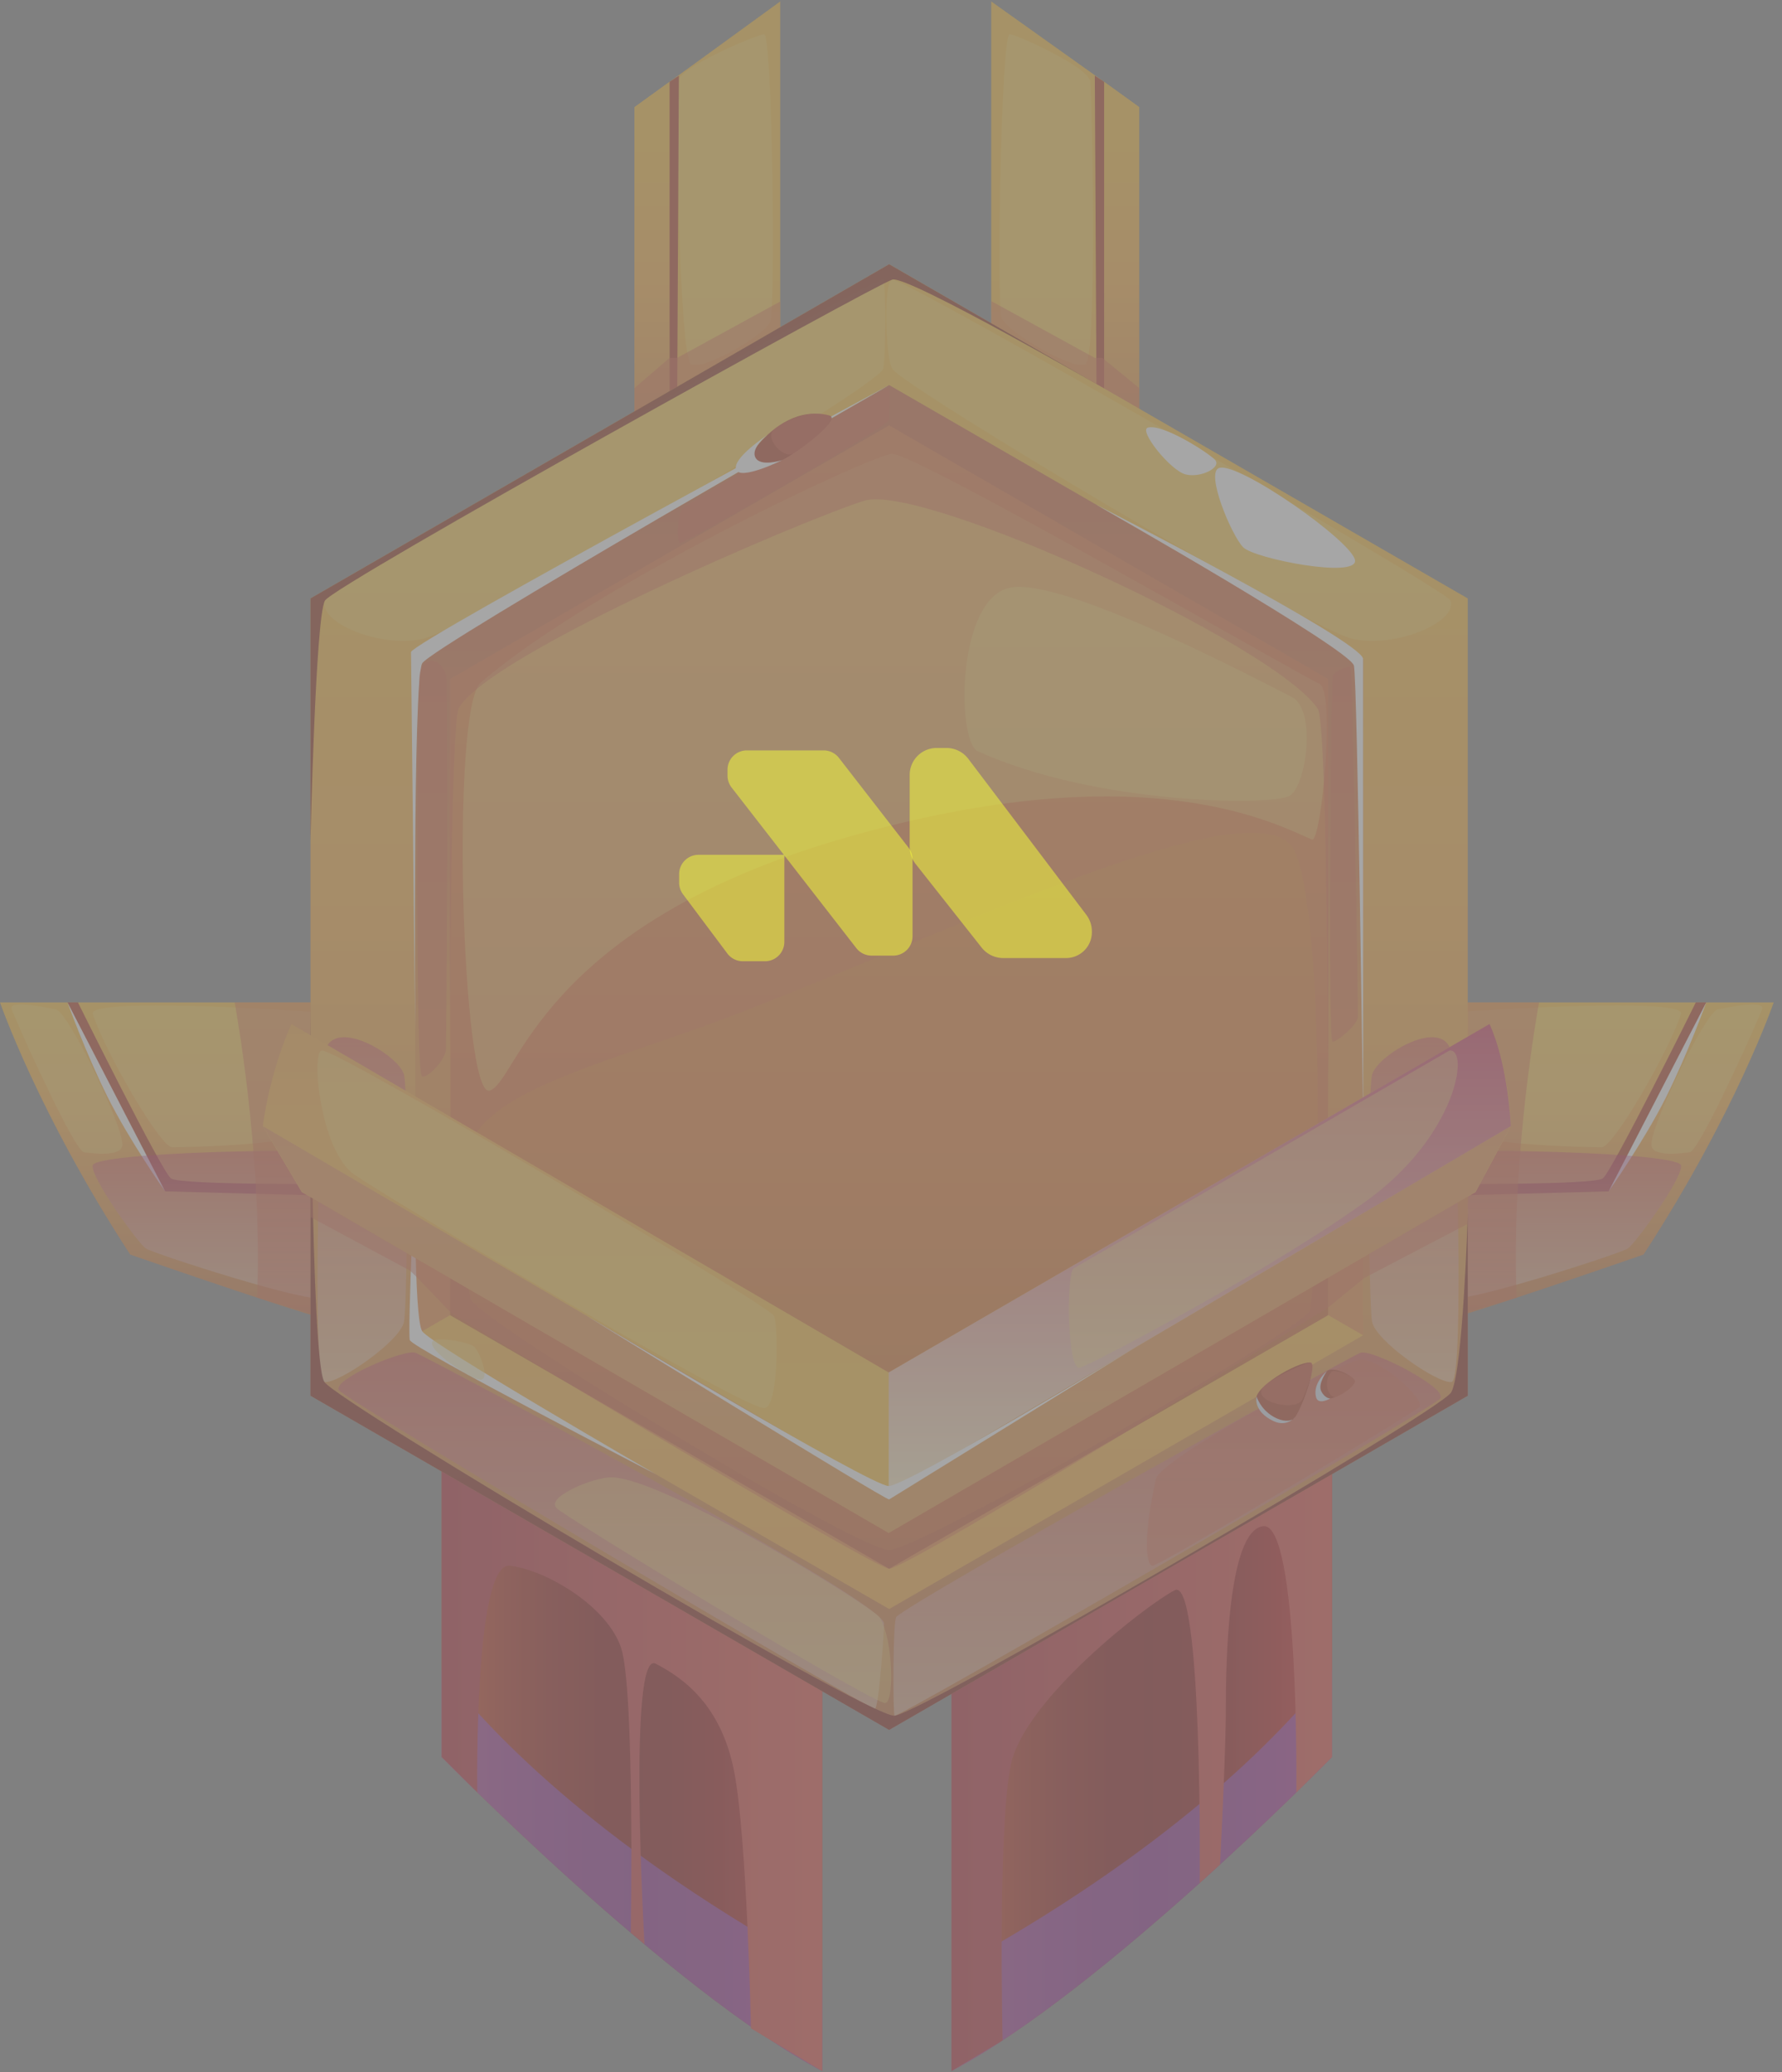 <svg xmlns="http://www.w3.org/2000/svg" width="117" height="136" fill="none" xmlns:v="https://vecta.io/nano"><rect width="100%" height="100%" fill="#808080" stroke="none"/><style><![CDATA[.B{fill:#ffdf66}.C{opacity:.4}.D{fill:#de5634}.E{opacity:.5}.F{opacity:.37}.G{fill:#fff}.H{fill:#b33114}.I{fill-opacity:.5}]]></style><g opacity=".3"><path fill="url(#A)" d="m23.561 50.96-2.698-8.48 2.675-3.368 18.122-10.93V7.033l2.301-1.661L51.227.095v36.082z"/><path fill="url(#B)" d="m20.863 42.48 23.098-13.226V5.37l-2.3 1.662v21.15L23.537 39.112z"/><path d="M44.487 5.37c-.12 1.356.108 18.162.895 18.556s4.863-1.913 5.201-2.838.138-18.911-.42-18.845-5.592 2.18-5.676 3.128" class="B C"/><path fill="url(#C)" d="M44.625 29.563c-2.059 1.695-22.594 12.919-22.874 13.648-.36.937 2.366 5.31 3.663 4.944s25.738-14.218 25.785-14.874.113-4.253-.478-4.49-5.31.124-6.096.772" class="F"/><path d="M20.863 43.21l23.581-13.69.128-24.552-.61.404v23.883l-23.1 13.225z" class="H"/><path d="M41.906 28.425c-1.344.087-18.111 10.849-18.111 11.155s-2.955 2.13-2.237 2.084 21.91-12.02 21.938-12.411-.866-.875-1.59-.828M20.863 43.21s11.16-5.63 16.866-9.223l6.894-4.425z" class="B C"/><path d="m41.66 25.47 2.3-1.977h.496l6.77-3.703v16.386l-7.73 3.895-3.785-10.712 1.949-1.176z" class="D E"/><path fill="url(#D)" d="m92.894 50.96 2.699-8.48-2.675-3.368-18.123-10.93V7.033l-2.301-1.661L65.082.095v36.003z"/><path fill="url(#E)" d="M95.591 42.48 72.492 29.255V5.37l2.301 1.662v21.15l18.123 10.929z"/><path d="M71.586 5.37c.12 1.356.458 18.162-.329 18.556s-5.158-2.142-5.496-3.067-.027-18.682.531-18.616 5.21 2.18 5.294 3.128" class="B C"/><path fill="url(#F)" d="M71.834 29.563c2.059 1.695 22.594 12.919 22.874 13.648.36.937-2.366 5.31-3.663 4.944S65.307 33.937 65.26 33.281s-.113-4.253.478-4.49 5.309.124 6.096.772" class="F"/><path d="M95.593 43.21 72.012 29.52l-.13-24.552.612.404v23.883L95.593 42.48z" class="H"/><path d="M74.552 28.425c1.344.087 18.11 10.849 18.11 11.155s2.956 2.13 2.238 2.084-21.91-12.02-21.938-12.411.865-.875 1.59-.828M95.593 43.21s-11.16-5.63-16.867-9.223l-6.894-4.425z" class="B C"/><path d="m74.797 25.47-2.418-1.977h-.495l-6.794-3.726.024 16.41 7.73 3.894 3.786-10.712-1.833-1.176z" class="D E"/><path fill="url(#G)" d="M53.981 102.97v32.969C44.019 130.672 29 115.328 29 115.328V92.537z"/><path fill="#8e37e2" d="M53.981 129.297v6.641C44.019 130.671 29 115.327 29 115.327v-5.689c3.465 4.418 10.814 11.918 24.981 19.659" opacity=".6"/><path fill="url(#H)" d="M62.473 102.97v32.969c9.962-5.267 24.98-20.611 24.98-20.611V92.537z"/><path fill="#8e37e2" d="M62.473 129.297v6.641c9.962-5.267 24.98-20.611 24.98-20.611v-5.689c-3.464 4.418-10.813 11.918-24.98 19.659" opacity=".6"/><path fill="url(#I)" d="M31.339 117.648s-.234-15.131 2.131-14.874 6.425 2.661 7.315 5.409.634 18.68.634 18.68l.894.743s-1.109-19.355.733-18.406 4.295 2.721 5.149 7.042 1.11 16.892 1.11 16.892l4.676 2.803v-32.969L29 92.534v22.791z"/><path fill="url(#J)" d="M85.115 117.648s.195-17.731-2.171-17.474-2.46 9.239-2.46 11.982c0 2.889-.38 10.227-.38 10.227l-1.333 1.21s.196-20.163-1.645-19.214-9.915 7.185-10.768 11.506-.53 18.043-.53 18.043l-3.355 2.011V102.97l24.98-10.434v22.791z"/><path fill="url(#K)" d="M22.231 86.75c-.093.322-13.681-4.401-13.681-4.401C2.519 73.099 0 65.795 0 65.795h23.207z"/><path d="M4.43 65.795s5.42 11.193 6.412 12.404l11.733.314v-.802s-10.741.093-11.352-.364-6.107-11.553-6.107-11.553H4.43z" class="H"/><path d="M4.43 65.795l6.412 12.404s-2.347-3.33-3.78-6.202-2.632-6.202-2.632-6.202" class="G"/><path d="M6.09 66.555c.898 2.676 4.466 8.752 5.21 8.752s9.351-.153 10.144-1.393 1.474-7.236.789-7.359-16.544-1.194-16.143 0m-5.326-.294c1.108 2.625 4.179 9.295 4.752 9.371s2.49.322 2.519-.48c.046-1.275-3.55-8.719-4.351-8.891s-3.192-.644-2.92 0" class="B C"/><path fill="url(#L)" d="M6.08 76.509c-.102.827 2.986 5.096 3.5 5.439s10.936 3.706 11.623 3.227 1.046-9.282.473-9.537-15.481-.045-15.595.871" class="F"/><path d="M15.406 65.795s1.87 10.03 1.47 19.38l5.353 1.575.976-20.955z" class="D E"/><path fill="url(#M)" d="M94.226 86.75c.093.322 13.681-4.401 13.681-4.401 6.031-9.25 8.55-16.554 8.55-16.554H93.25z"/><path d="M112.028 65.795s-5.42 11.193-6.412 12.404l-11.733.314v-.802s10.741.093 11.352-.364 6.107-11.553 6.107-11.553h.686z" class="H"/><path d="M112.029 65.795l-6.412 12.404s2.347-3.33 3.779-6.202 2.633-6.202 2.633-6.202" class="G"/><path d="M110.37 66.555c-.898 2.676-4.466 8.752-5.21 8.752s-9.352-.153-10.144-1.393-1.474-7.236-.789-7.36 16.543-1.193 16.143 0m5.323-.293c-1.107 2.625-4.179 9.295-4.752 9.371s-2.49.322-2.519-.48c-.046-1.275 3.55-8.719 4.351-8.891s3.192-.644 2.92 0" class="B C"/><path fill="url(#N)" d="M110.376 76.509c.103.827-2.985 5.096-3.5 5.439s-10.935 3.706-11.622 3.227-1.046-9.282-.473-9.537 15.481-.045 15.595.871" class="F"/><path d="M101.049 65.795s-1.869 10.03-1.469 19.38l-5.354 1.575-.976-20.955z" class="D E"/><path fill="url(#O)" d="M58.379 17.345 20.387 39.279v52.333l37.992 21.934 37.99-21.934V39.279z"/><path fill="url(#P)" d="M27.258 87.645v-44.4l31.12-17.967 31.12 17.968v44.399l-31.12 17.968z"/><path fill="url(#Q)" d="M29.547 86.323V44.568l28.83-16.645 28.83 16.645v41.755l-28.83 16.646z"/><g class="B"><path d="M21.334 39.418c-.469 1.406 3.568 3.136 6.412 2.519s29.582-16.307 30.23-17.71c.181-.391.21-5.878 0-5.878-.94 0-36.413 20.382-36.642 21.069m73.904 0c.469 1.406-3.568 3.136-6.412 2.519s-29.33-16.454-30.23-17.71c-.465-.65-.618-5.878 0-5.878.94 0 36.413 20.382 36.642 21.069" class="C"/></g><path fill="url(#R)" d="M21.3 69.18c-.255 1.566-.876 21.375 0 21.528s5-2.672 5.229-3.97.305-14.886 0-16.184-4.803-3.98-5.228-1.374" class="F"/><path fill="url(#S)" d="M95.312 69.18c.255 1.566.877 21.375 0 21.528s-4.999-2.672-5.228-3.97-.305-14.886 0-16.184 4.803-3.98 5.228-1.374" class="F"/><path fill="url(#T)" d="M22.251 91.248c.46.678 34.674 20.907 35.19 20.907.26 0 .602-5.028.602-5.588 0-1.564-30.258-17.632-30.787-17.781-.78-.22-5.47 1.776-5.005 2.462" class="F"/><path fill="url(#U)" d="M94.567 91.777c-.46.677-35.316 20.84-35.832 20.84-.112 0-.118-6.257.114-6.489 1.106-1.106 29.962-17.193 30.491-17.342.782-.22 5.693 2.303 5.227 2.99" class="F"/><path fill="#ed8a1d" d="M30.867 85.212c-2.039-11.57-.902-12.3 13.449-17.187s38.63-17.488 40.761-12.017 1.4 28.75.916 30.023-25.546 15.675-27.616 15.709-27.28-15.23-27.51-16.528" class="F"/><path d="M86.588 44.857c-.506-.122-26.56-15.18-28.031-15.07-1.395.107-19.55 8.597-26.992 15.012-1.985 1.71-1.26 27.256.573 26.786S35.335 60.79 55.497 54.99c19.853-5.712 28.49-.77 30.644.115.608.249 1.6-9.97.447-10.25" class="B C"/><path d="M27.258 87.645v-44.4l31.12-17.967L89.5 43.245v44.4l-2.29-1.322s.139-38.595-.691-39.806c-2.96-4.32-25.982-14.821-29.761-13.652-3.866 1.196-24.336 9.91-26.626 13.575-.771 1.234-.582 39.882-.582 39.882z" class="D E"/><path d="M64.192 49.307c7.754 3.535 19.434 3.596 20.502 2.922s1.78-5.65.1-6.49-14.986-7.924-18.498-7.161-3.475 10.104-2.104 10.729" class="B C"/><path fill="#700000" d="M20.387 55.223c0-.117.328-14.76.949-15.804s36.225-20.79 37.26-21.07 14.372 7.42 14.372 7.42l-14.59-8.423L20.387 39.28z" opacity=".8"/><path d="M71.977 33.129s16.689 9.495 16.918 10.564.604 29.763.604 29.763v-30.21c-.158-1.224-17.522-10.117-17.522-10.117M27.259 67.578l-.273-24.782c.282-.78 31.394-17.518 31.394-17.518S28.338 42.452 27.72 43.54s-.461 24.038-.461 24.038" class="G"/><path fill="#700000" d="M20.387 91.612l37.99 21.934L96.37 91.612v-11.92s-.318 10.406-1.094 11.703-34.807 21.088-36.541 21.222-36.525-20.535-37.436-21.91-.911-25.763-.911-25.763z" opacity=".8"/><path d="M27.26 76.28s-.109 10.24.46 11.099 15.33 9.382 15.33 9.382-15.994-8.268-16.143-8.802.352-11.68.352-11.68" class="G"/><path d="M40.114 96.969c-1.121.003-4.264 1.26-3.585 2.004.548.6 19.38 12.019 21.517 12.804.697.256.63-4.196-.305-5.634-.401-.615-14.153-9.183-17.627-9.174" class="B C"/><g class="G"><path d="M75.366 28.068c-.633.17 1.484 2.836 2.492 3.075s2.386-.478 1.909-.968-3.42-2.372-4.401-2.107m4.694 2.642c-.96.258.81 4.468 1.569 5.218s7.49 2.06 7.337.848-7.558-6.426-8.906-6.065"/></g><path d="M75.898 97.07c-.818 3.575-.687 5.681-.229 5.704s17.071-9.976 17.525-10.416-2.663-3.31-3.946-3.114-13.044 6.492-13.35 7.827M29.276 44.266c-.4-1.204-1.63-1.197-1.74.145s-.305 26.22.183 26.258 1.52-1.182 1.557-1.755.191-24.076 0-24.648m58.208.152c-.066.474-.305 23.96 0 23.96s1.678-1.106 1.678-1.678-.344-22.778-.496-22.892-1.13.227-1.182.61m-29.107-16.88c0 .462-13.387 8.101-13.702 8.101s-.2-2.061.23-2.347 13.377-8.073 13.472-7.815 0 1.676 0 2.06" class="D E"/><path d="M86.012 89.428c-.856-.033-3.743 1.646-3.523 2.468s1.986 1.708 2.456 1.232 1.627-3.68 1.067-3.7m1.098.577c-.294.271-.934 1.233-.325 1.703s2.404-.77 2.14-1.134-1.435-.919-1.815-.569" class="H"/><path d="M82.912 91.07c-.712.966 2.208 1.606 2.59.794s.99-2.521.51-2.436-2.712 1.117-3.1 1.643" class="D E"/><path fill="#dae1ef" d="M82.5 91.659s.238.82 1.104 1.329c.68.399 1.266.309 1.439.014 0 0-.531.693-1.416.28-1.387-.647-1.127-1.623-1.127-1.623"/><path d="M87.436 90.03c-.66.71-.148 1.735.222 1.677s1.474-.787 1.267-1.134-1.346-.698-1.49-.543" class="D E"/><path fill="#dae1ef" d="M87.113 90.005s-.606.833-.363 1.313.587.478.587.478-.784.456-.928-.08c-.25-.925.704-1.711.704-1.711"/><path d="M54.466 27.278c-2.046-.541-3.7.785-4.598 1.803s-.397 1.625.73 1.425 4.73-3 3.868-3.229" class="H"/><path d="M54.465 27.278c-1.384-.472-3.135.445-3.686.933s.531 1.872 1.277 1.577 3.04-2.295 2.41-2.51" class="D E"/><path d="M50.382 28.554s-2.313 1.515-2.053 2.265 3.032-.618 3.032-.618-1.438.469-1.763-.17.784-1.477.784-1.477" class="G"/><path d="M28.582 87.95c-1.09.272 2.138 2.489 2.902 2.603s.01-1.83-.36-2.164c-.271-.245-1.931-.591-2.542-.44" class="B C"/><path fill="url(#V)" d="M58.348 90.087 19.13 67.215c-1.516 3.456-1.872 6.699-1.872 6.699l2.559 4.325 38.53 22.379 38.533-22.38 2.32-4.324s.005-3.243-1.404-6.7z"/><path fill="url(#W)" d="m19.817 78.24-2.56-4.326L58.35 97.985 99.2 73.915l-2.321 4.324-38.531 22.379z"/><path d="M17.258 73.914l2.559 4.325.584.36-.013 1.288 6.518 3.506c.146.081 2.713 2.792 2.713 2.792s27.757 16.784 28.76 16.784c1.295 0 28.833-17.155 28.833-17.155l2.358-1.927 6.8-3.56v-1.792l.51-.296 2.32-4.325-40.852 24.07z" class="D E"/><path fill="url(#X)" d="M58.348 90.087v7.898L99.2 73.914s-.163-3.96-1.404-6.7z" opacity=".69"/><path d="M21.147 68.95c-.75 0-.135 6.64 2.144 8.168 3.62 2.425 25.447 15.29 26.877 15.306.988.01.936-5.631.639-6.07-.563-.828-28.54-17.404-29.66-17.404m49.33 14.313c-.474.49-.41 6.697.4 6.512s13.148-6.772 18.966-11.044 6.639-9.904 5.329-9.78L70.477 83.263" class="B C"/><path d="M38.367 86.28s18.78 11.26 19.981 11.26 16.195-9.098 16.195-9.098l-16.165 9.977c-.333-.001-20.01-12.14-20.01-12.14" class="G"/></g><g fill="#f9ff38" class="I"><path fill-rule="evenodd" d="M51.497 57.431v4.393a1.27 1.27 0 0 1-1.27 1.27h-1.455c-.4 0-.777-.188-1.017-.508l-2.912-3.89a1.27 1.27 0 0 1-.253-.761v-.557c0-.701.569-1.27 1.27-1.27h5.638z"/><path d="m48.033 51.689 8.19 10.544c.241.31.611.491 1.004.491h1.416a1.27 1.27 0 0 0 1.27-1.27v-5.043a1.27 1.27 0 0 0-.267-.779l-4.565-5.886a1.27 1.27 0 0 0-1.004-.492h-5.041a1.27 1.27 0 0 0-1.27 1.27v.385c0 .282.094.557.267.78"/><path d="M59.727 55.589v-4.724a1.77 1.77 0 0 1 1.77-1.77h.643a1.8 1.8 0 0 1 1.435.713l7.749 10.238a1.8 1.8 0 0 1 .365 1.086v.056a1.695 1.695 0 0 1-1.695 1.695h-4.129a1.8 1.8 0 0 1-1.412-.684l-4.34-5.495a1.8 1.8 0 0 1-.386-1.115"/></g><defs><linearGradient id="A" x1="36.045" x2="36.045" y1="49.891" y2="17.081" href="#Y"><stop stop-color="#ca6b34"/><stop offset=".667" stop-color="#ffa933"/><stop offset="1" stop-color="#ffbd2b"/></linearGradient><linearGradient id="B" x1="32.413" x2="32.413" y1="39.622" y2="8.704" href="#Y"><stop stop-color="#ca6b34"/><stop offset=".667" stop-color="#ffa933"/><stop offset="1" stop-color="#ffbd2b"/></linearGradient><linearGradient id="C" x1="36.473" x2="36.473" y1="28.719" y2="48.176" href="#Y"><stop stop-color="#c10065"/><stop offset="1" stop-color="#fff"/></linearGradient><linearGradient id="D" x1="80.337" x2="80.337" y1="49.891" y2="17.081" href="#Y"><stop stop-color="#ca6b34"/><stop offset=".667" stop-color="#ffa933"/><stop offset="1" stop-color="#ffbd2b"/></linearGradient><linearGradient id="E" x1="84.042" x2="84.042" y1="39.622" y2="8.704" href="#Y"><stop stop-color="#ca6b34"/><stop offset=".667" stop-color="#ffa933"/><stop offset="1" stop-color="#ffbd2b"/></linearGradient><linearGradient id="F" x1="79.986" x2="79.986" y1="28.719" y2="48.176" href="#Y"><stop stop-color="#c10065"/><stop offset="1" stop-color="#fff"/></linearGradient><linearGradient id="G" x1="29" x2="53.981" y1="114.237" y2="114.237" href="#Y"><stop stop-color="#de3c14"/><stop offset=".074" stop-color="#c72e10"/><stop offset=".185" stop-color="#ab1c0c"/><stop offset=".297" stop-color="#971009"/><stop offset=".409" stop-color="#8b0807"/><stop offset=".52" stop-color="#870606"/><stop offset=".615" stop-color="#8c0707"/><stop offset=".727" stop-color="#9a0808"/><stop offset=".848" stop-color="#b20b0b"/><stop offset=".973" stop-color="#d30e0e"/><stop offset="1" stop-color="#db0f0f"/></linearGradient><linearGradient id="H" x1="62.473" x2="87.454" y1="114.237" y2="114.237" href="#Y"><stop stop-color="#de3c14"/><stop offset=".074" stop-color="#c72e10"/><stop offset=".185" stop-color="#ab1c0c"/><stop offset=".297" stop-color="#971009"/><stop offset=".409" stop-color="#8b0807"/><stop offset=".52" stop-color="#870606"/><stop offset=".615" stop-color="#8c0707"/><stop offset=".727" stop-color="#9a0808"/><stop offset=".848" stop-color="#b20b0b"/><stop offset=".973" stop-color="#d30e0e"/><stop offset="1" stop-color="#db0f0f"/></linearGradient><linearGradient id="I" x1="29" x2="53.981" y1="114.237" y2="114.237" href="#Y"><stop stop-color="#b41e2d"/><stop offset="1" stop-color="#e54136"/></linearGradient><linearGradient id="J" x1="62.473" x2="87.454" y1="114.237" y2="114.237" href="#Y"><stop stop-color="#b41e2d"/><stop offset="1" stop-color="#e54136"/></linearGradient><linearGradient id="K" x1="11.604" x2="11.604" y1="86.701" y2="65.952" href="#Y"><stop stop-color="#ca6b34"/><stop offset=".667" stop-color="#ffa933"/><stop offset="1" stop-color="#ffbd2b"/></linearGradient><linearGradient id="L" x1="14.019" x2="14.019" y1="75.538" y2="85.222" href="#Y"><stop stop-color="#c10065"/><stop offset="1" stop-color="#fff"/></linearGradient><linearGradient id="M" x1="104.853" x2="104.853" y1="86.701" y2="65.952" href="#Y"><stop stop-color="#ca6b34"/><stop offset=".667" stop-color="#ffa933"/><stop offset="1" stop-color="#ffbd2b"/></linearGradient><linearGradient id="N" x1="102.437" x2="102.437" y1="75.538" y2="85.222" href="#Y"><stop stop-color="#c10065"/><stop offset="1" stop-color="#fff"/></linearGradient><linearGradient id="O" x1="58.378" x2="58.378" y1="115.198" y2="32.706" href="#Y"><stop stop-color="#ca6b34"/><stop offset=".667" stop-color="#ffa933"/><stop offset="1" stop-color="#ffbd2b"/></linearGradient><linearGradient id="P" x1="58.378" x2="58.378" y1="18.199" y2="101.119" href="#Y"><stop stop-color="#ca6b34"/><stop offset=".174" stop-color="#cc6e34"/><stop offset=".292" stop-color="#d27733"/><stop offset=".393" stop-color="#db8631"/><stop offset=".485" stop-color="#e99b2f"/><stop offset=".569" stop-color="#fbb72c"/><stop offset=".585" stop-color="#ffbd2b"/><stop offset="1" stop-color="#ffa933"/></linearGradient><linearGradient id="Q" x1="58.377" x2="58.377" y1="102.969" y2="27.923" href="#Y"><stop stop-color="#b75014"/><stop offset=".375" stop-color="#e8692a"/><stop offset="1" stop-color="#f58e2f"/></linearGradient><linearGradient id="R" x1="23.788" x2="23.788" y1="68.082" y2="90.714" href="#Y"><stop stop-color="#c10065"/><stop offset="1" stop-color="#fff"/></linearGradient><linearGradient id="S" x1="92.823" x2="92.823" y1="68.082" y2="90.714" href="#Y"><stop stop-color="#c10065"/><stop offset="1" stop-color="#fff"/></linearGradient><linearGradient id="T" x1="40.132" x2="40.132" y1="88.769" y2="112.156" href="#Y"><stop stop-color="#c10065"/><stop offset="1" stop-color="#fff"/></linearGradient><linearGradient id="U" x1="76.629" x2="76.629" y1="88.772" y2="112.617" href="#Y"><stop stop-color="#c10065"/><stop offset="1" stop-color="#fff"/></linearGradient><linearGradient id="V" x1="58.228" x2="58.228" y1="32.125" y2="91.912" href="#Y"><stop stop-color="#ca6b34"/><stop offset=".667" stop-color="#ffa933"/><stop offset="1" stop-color="#ffbd2b"/></linearGradient><linearGradient id="W" x1="58.229" x2="58.229" y1="100.618" y2="73.914" href="#Y"><stop stop-color="#f1cb3c"/><stop offset="1" stop-color="#ffc14f"/></linearGradient><linearGradient id="X" x1="78.773" x2="78.773" y1="67.214" y2="97.985" href="#Y"><stop stop-color="#c10065"/><stop offset="1" stop-color="#fff"/></linearGradient><linearGradient id="Y" gradientUnits="userSpaceOnUse"/></defs></svg>